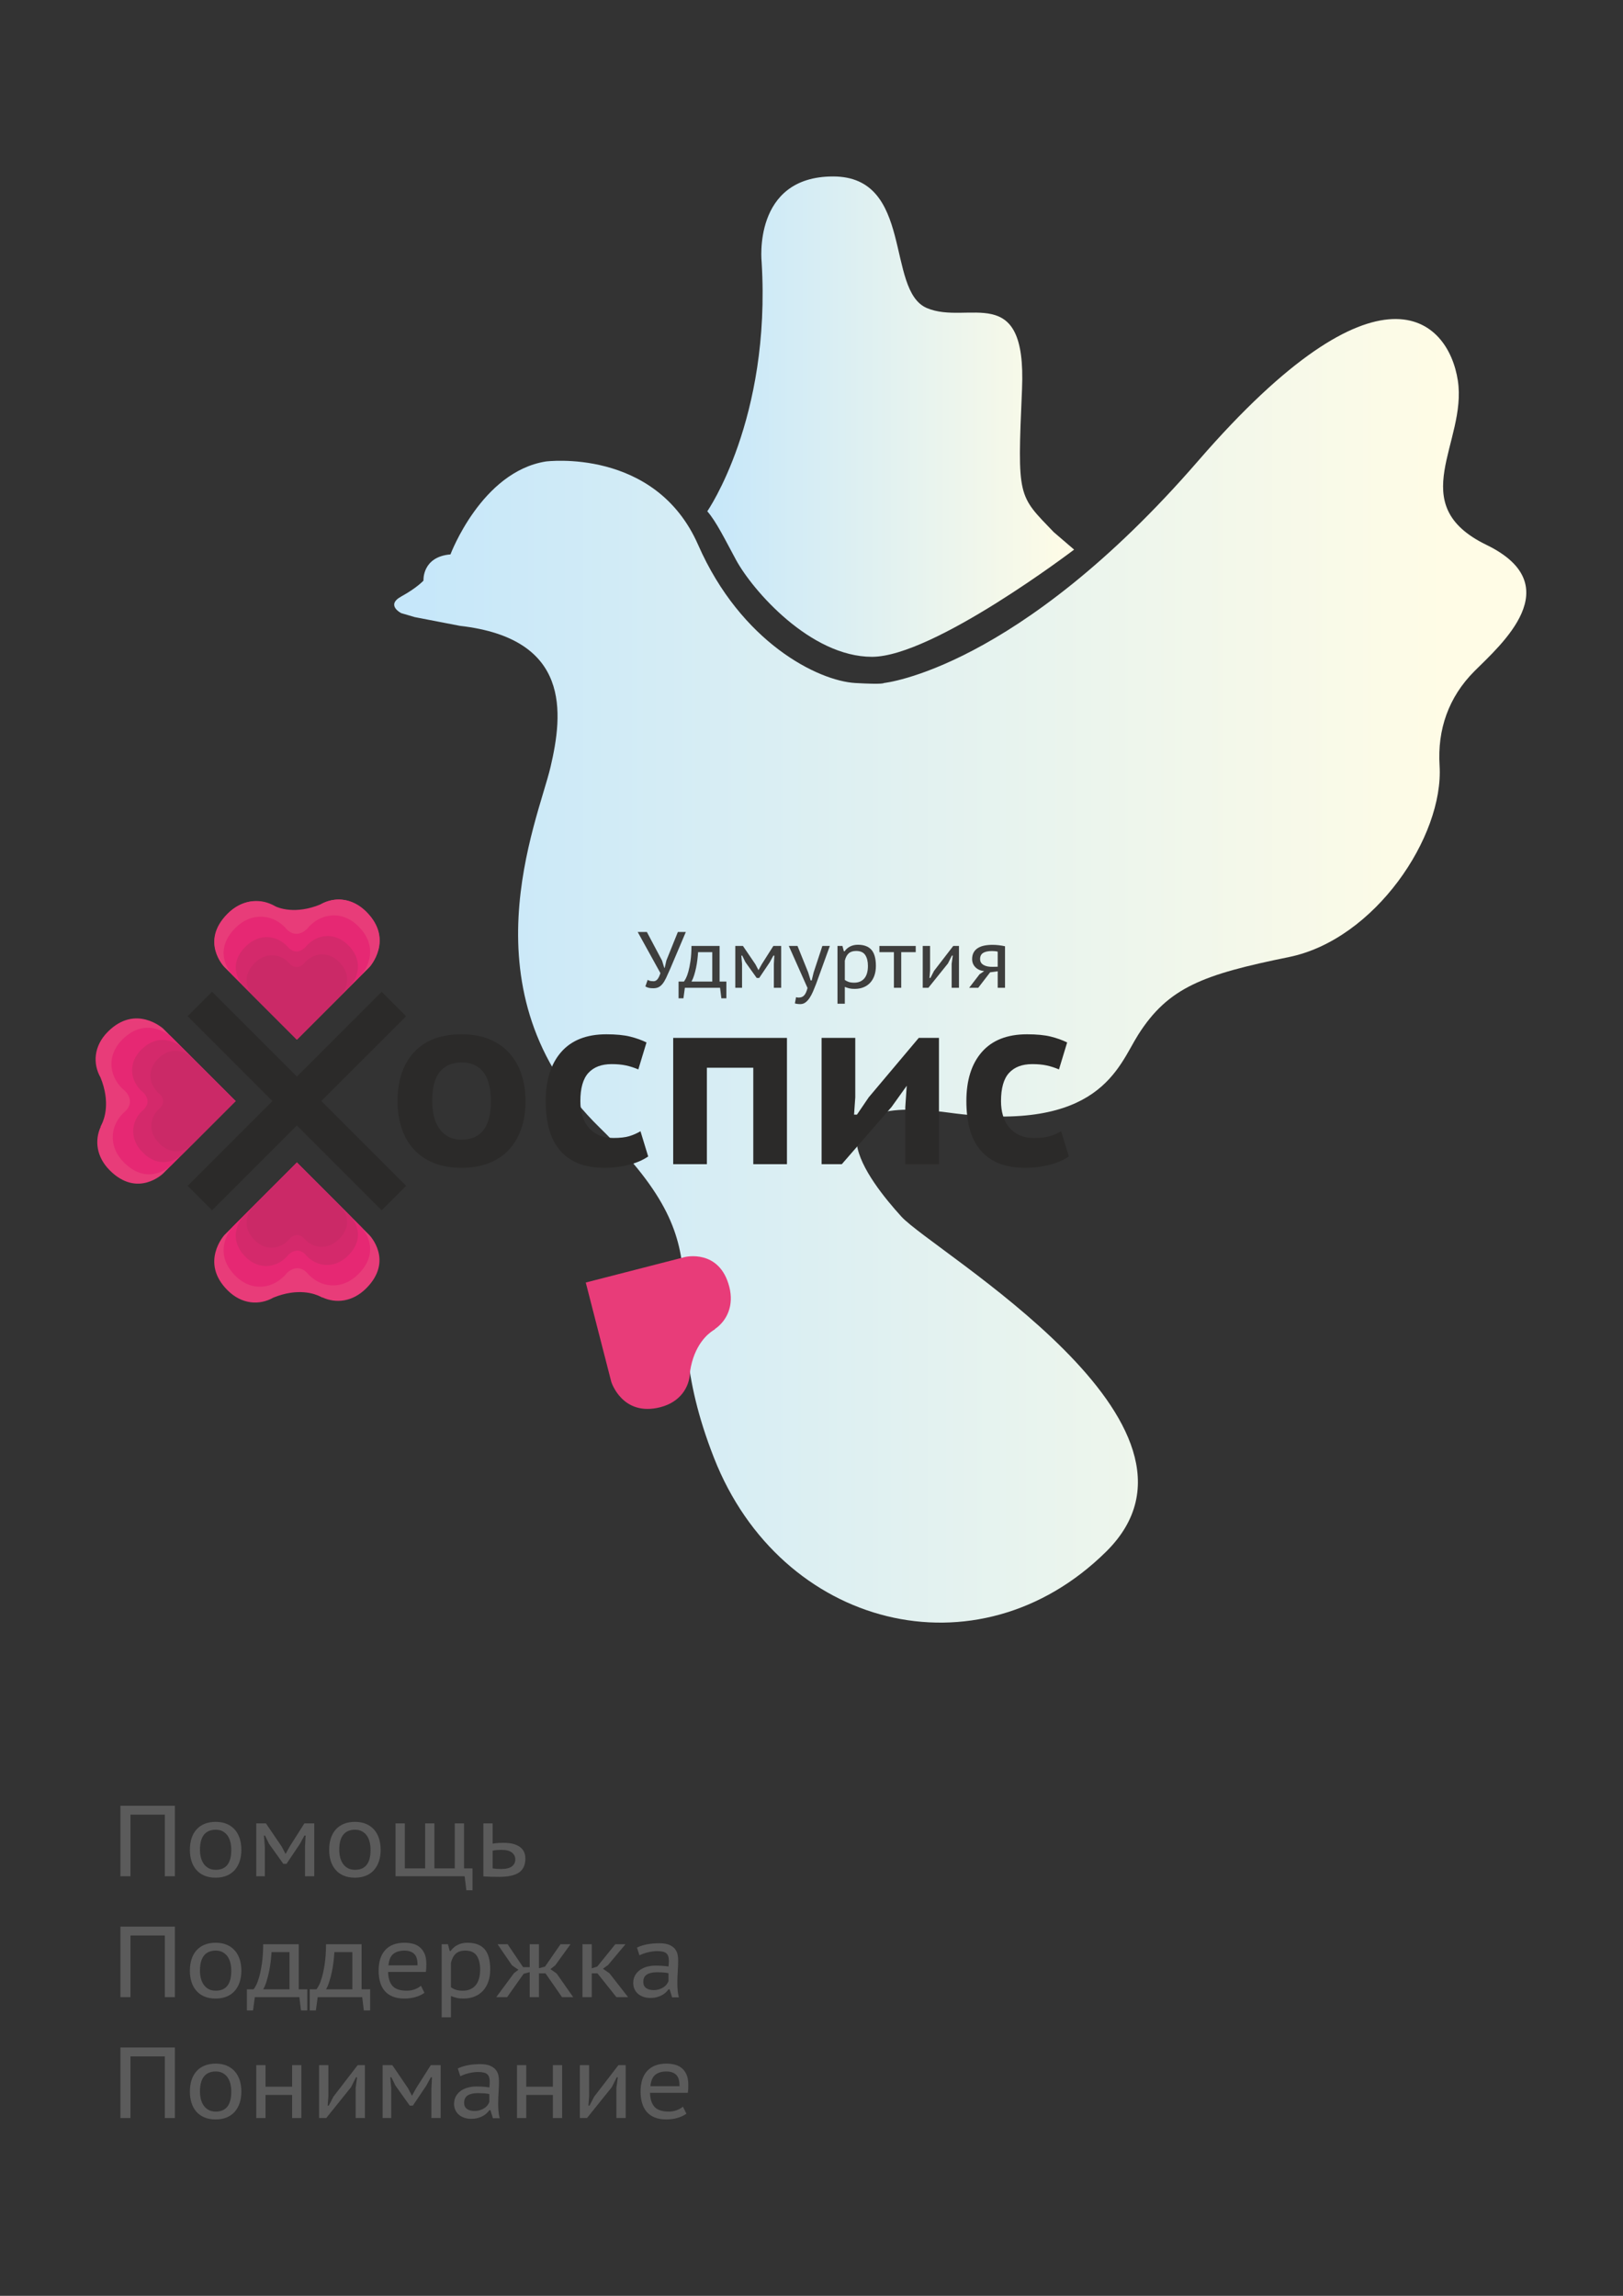 <?xml version="1.0" encoding="UTF-8"?> <!-- Creator: CorelDRAW 2020 (64-Bit) --> <svg xmlns="http://www.w3.org/2000/svg" xmlns:xlink="http://www.w3.org/1999/xlink" xmlns:xodm="http://www.corel.com/coreldraw/odm/2003" xml:space="preserve" width="210mm" height="297mm" style="shape-rendering:geometricPrecision; text-rendering:geometricPrecision; image-rendering:optimizeQuality; fill-rule:evenodd; clip-rule:evenodd" viewBox="0 0 21000 29700"><rect x="0" y="0" width="21000" height="29700" fill="#333333" stroke="none"/> <defs> <style type="text/css"> <![CDATA[ .fil4 {fill:#2B2A29;fill-rule:nonzero} .fil8 {fill:#3E3E3D;fill-rule:nonzero} .fil0 {fill:#5B5B5B;fill-rule:nonzero} .fil7 {fill:#CB2967;fill-rule:nonzero} .fil6 {fill:#D4296B;fill-rule:nonzero} .fil5 {fill:#E62873;fill-rule:nonzero} .fil3 {fill:#E83C79;fill-rule:nonzero} .fil2 {fill:url(#id0)} .fil1 {fill:url(#id1)} ]]> </style> <linearGradient id="id0" gradientUnits="userSpaceOnUse" x1="9150.78" y1="5389.17" x2="13897.72" y2="5389.17"> <stop offset="0" style="stop-opacity:1; stop-color:#C6E7FA"></stop> <stop offset="1" style="stop-opacity:1; stop-color:#FFFCE6"></stop> </linearGradient> <linearGradient id="id1" gradientUnits="userSpaceOnUse" xlink:href="#id0" x1="5313.26" y1="12684.11" x2="18696.99" y2="12684.11"> </linearGradient> </defs> <g id="Слой_x0020_1">  <g id="HospisColor.ps"> <polygon class="fil0" points="2132.53,23474.92 1688.12,23474.92 1688.12,24272.45 1557.83,24272.45 1557.83,23360.26 2262.8,23360.26 2262.8,24272.45 2132.53,24272.45 "></polygon> <path class="fil0" d="M2587.33 23930.99c0,32.12 3.62,63.65 10.86,94.5 7.38,30.81 19.16,58.41 35.43,82.71 16.29,24.32 37.24,43.91 63.03,58.65 25.78,14.82 57.46,22.19 95.31,22.19 133.76,0 200.56,-86.02 200.56,-258.05 0,-33.92 -3.62,-66.47 -10.86,-97.71 -7.23,-31.27 -18.85,-58.86 -34.67,-82.8 -16,-23.87 -36.8,-43.15 -62.43,-57.96 -25.81,-14.75 -56.72,-22.18 -92.6,-22.18 -66.95,0 -117.77,21.53 -152.59,64.54 -34.71,43.01 -52.04,108.34 -52.04,196.11zm-130.3 0c0,-56.46 7.4,-107.04 22.18,-151.85 14.78,-44.71 36.5,-82.71 65.14,-113.97 28.66,-31.3 63.65,-55.2 104.81,-71.71 41.31,-16.46 88.51,-24.74 141.44,-24.74 55.65,0 104.21,9.13 145.98,27.34 41.62,18.28 76.44,43.67 104.21,76.25 27.9,32.56 48.39,70.8 61.97,114.71 13.42,43.86 20.21,91.84 20.21,143.97 0,55.61 -7.7,105.6 -22.92,149.87 -15.1,44.29 -36.95,82.09 -65.15,113.4 -28.21,31.25 -62.87,55.15 -104.2,71.66 -41.32,16.46 -87.92,24.74 -140.1,24.74 -57.3,0 -106.92,-9.14 -148.53,-27.35 -41.78,-18.27 -76.3,-43.46 -103.6,-75.58 -27.45,-32.18 -47.8,-70.2 -61.22,-114.06 -13.58,-43.81 -20.22,-91.38 -20.22,-142.68z"></path> <polygon class="fil0" points="3946.48,23885.37 3954.46,23745.97 3938.93,23745.97 3880.87,23852.81 3706.7,24112.11 3666.3,24112.11 3481.26,23852.81 3429.08,23745.97 3414.76,23745.97 3426.51,23884.12 3426.51,24272.45 3315.68,24272.45 3315.68,23588.25 3440.85,23588.25 3645.47,23889.36 3694.94,23984.38 3749.08,23886.68 3938.48,23588.25 4066.36,23588.25 4066.36,24272.45 3946.48,24272.45 "></polygon> <path class="fil0" d="M4389.52 23930.99c0,32.12 3.6,63.65 10.86,94.5 7.37,30.81 19.16,58.41 35.42,82.71 16.3,24.32 37.27,43.91 63.04,58.65 25.78,14.82 57.46,22.19 95.31,22.19 133.76,0 200.56,-86.02 200.56,-258.05 0,-33.92 -3.62,-66.47 -10.85,-97.71 -7.24,-31.27 -18.86,-58.86 -34.68,-82.8 -16.01,-23.87 -36.8,-43.15 -62.44,-57.96 -25.8,-14.75 -56.71,-22.18 -92.59,-22.18 -66.96,0 -117.77,21.53 -152.61,64.54 -34.69,43.01 -52.02,108.34 -52.02,196.11zm-130.3 0c0,-56.46 7.4,-107.04 22.18,-151.85 14.78,-44.71 36.5,-82.71 65.13,-113.97 28.67,-31.3 63.66,-55.2 104.82,-71.71 41.31,-16.46 88.5,-24.74 141.44,-24.74 55.65,0 104.21,9.13 145.98,27.34 41.62,18.28 76.46,43.67 104.21,76.25 27.89,32.56 48.39,70.8 61.96,114.71 13.43,43.86 20.22,91.84 20.22,143.97 0,55.61 -7.7,105.6 -22.93,149.87 -15.07,44.29 -36.95,82.09 -65.14,113.4 -28.21,31.25 -62.88,55.15 -104.2,71.66 -41.32,16.46 -87.93,24.74 -140.1,24.74 -57.3,0 -106.92,-9.14 -148.53,-27.35 -41.78,-18.27 -76.3,-43.46 -103.61,-75.58 -27.45,-32.18 -47.79,-70.2 -61.22,-114.06 -13.57,-43.81 -20.21,-91.38 -20.21,-142.68z"></path> <polygon class="fil0" points="6113.59,24453.55 6034.13,24453.55 6011.95,24272.45 5118.02,24272.45 5118.02,23588.25 5237.91,23588.25 5237.91,24170.77 5501.05,24170.77 5501.05,23588.25 5620.93,23588.25 5620.93,24170.77 5884.23,24170.77 5884.23,23588.25 6004.11,23588.25 6004.11,24170.77 6113.59,24170.77 "></polygon> <path class="fil0" d="M6374.16 24170.77c36.19,5.21 72.87,7.84 109.81,7.84 62.87,0 109.15,-11.07 138.85,-33.23 29.72,-22.19 44.67,-52.79 44.67,-91.94 0,-34.68 -14.51,-63.78 -43.32,-87.27 -28.95,-23.48 -74.31,-35.18 -136.29,-35.18 -16.46,0 -34.52,0.6 -54.3,1.95 -19.77,1.32 -39.64,4.18 -59.42,8.49l0 229.34zm0 -320.56c27.9,-4.33 53.55,-7.19 76.93,-8.49 23.49,-1.26 44.32,-1.97 62.58,-1.97 52.15,0 96.21,5.24 132.24,15.62 36.03,10.5 65.29,24.84 87.92,43.05 22.64,18.28 38.9,39.76 48.88,64.49 10.09,24.78 15.05,51.48 15.05,80.15 0,82.55 -27.45,142.72 -82.19,180.49 -54.71,37.81 -140.22,56.71 -256.65,56.71 -36.48,0 -71.31,-0.45 -104.23,-1.35 -33.02,-0.85 -66.49,-2.56 -100.4,-5.2l0 -685.46 119.87 0 0 261.96z"></path> <polygon class="fil0" points="2132.53,25038.68 1688.12,25038.68 1688.12,25836.2 1557.83,25836.2 1557.83,24924.02 2262.8,24924.02 2262.8,25836.2 2132.53,25836.2 "></polygon> <path class="fil0" d="M2587.33 25494.8c0,32.13 3.62,63.63 10.86,94.45 7.38,30.86 19.16,58.47 35.43,82.71 16.29,24.38 37.24,43.91 63.03,58.66 25.78,14.81 57.46,22.18 95.31,22.18 133.76,0 200.56,-86.02 200.56,-258 0,-33.92 -3.62,-66.49 -10.86,-97.76 -7.23,-31.27 -18.85,-58.86 -34.67,-82.75 -16,-23.92 -36.8,-43.2 -62.43,-58.02 -25.81,-14.74 -56.72,-22.11 -92.6,-22.11 -66.95,0 -117.77,21.47 -152.59,64.54 -34.71,42.95 -52.04,108.34 -52.04,196.1zm-130.3 0c0,-56.49 7.4,-107.09 22.18,-151.84 14.78,-44.71 36.5,-82.77 65.14,-114.03 28.66,-31.31 63.65,-55.21 104.81,-71.71 41.31,-16.4 88.51,-24.74 141.44,-24.74 55.65,0 104.21,9.13 145.98,27.4 41.62,18.22 76.44,43.67 104.21,76.22 27.9,32.59 48.39,70.82 61.97,114.68 13.42,43.86 20.21,91.84 20.21,144.02 0,55.56 -7.7,105.55 -22.92,149.8 -15.1,44.37 -36.95,82.11 -65.15,113.4 -28.21,31.27 -62.87,55.21 -104.2,71.74 -41.32,16.4 -87.92,24.68 -140.1,24.68 -57.3,0 -106.92,-9.09 -148.53,-27.35 -41.78,-18.27 -76.3,-43.4 -103.6,-75.52 -27.45,-32.22 -47.8,-70.21 -61.22,-114.12 -13.58,-43.81 -20.22,-91.38 -20.22,-142.63z"></path> <path class="fil0" d="M3745.76 25734.59l0 -480.93 -231.94 0c-2.55,39.15 -6.47,80.82 -11.75,125.17 -5.12,44.27 -12.36,87.91 -21.41,130.99 -9.2,42.94 -19.9,83.95 -31.98,123.09 -12.22,39.05 -26.54,73.02 -42.97,101.68l340.05 0zm230.73 273.59l-82.19 0 -20.82 -171.98 -576.05 0 -23.38 171.98 -79.46 0 0 -273.59 87.32 0c8.59,-10.46 19.76,-28.66 33.18,-54.75 13.4,-26.09 26.68,-62.38 39.79,-108.8 12.98,-46.49 24.46,-104.1 34.54,-172.69 9.96,-68.61 15.39,-150.7 16.29,-246.34l459.93 0 0 582.58 110.85 0 0 273.59z"></path> <path class="fil0" d="M4559.02 25734.59l0 -480.93 -232.09 0c-2.54,39.15 -6.47,80.82 -11.61,125.17 -5.27,44.27 -12.37,87.91 -21.56,130.99 -9.05,42.94 -19.76,83.95 -31.97,123.09 -12.06,39.05 -26.38,73.02 -42.97,101.68l340.2 0zm230.56 273.59l-82.02 0 -20.82 -171.98 -576.04 0 -23.53 171.98 -79.48 0 0 -273.59 87.31 0c8.75,-10.46 19.76,-28.66 33.33,-54.75 13.43,-26.09 26.7,-62.38 39.66,-108.8 13.12,-46.49 24.59,-104.1 34.54,-172.69 9.93,-68.61 15.37,-150.7 16.29,-246.34l460.07 0 0 582.58 110.69 0 0 273.59z"></path> <path class="fil0" d="M5401.97 25424.35c1.82,-69.42 -12.37,-118.54 -42.23,-147.24 -29.99,-28.65 -71.93,-42.95 -125.74,-42.95 -60.94,0 -109.03,14.3 -144.77,42.95 -35.6,28.7 -56.4,77.82 -62.43,147.24l375.17 0zm90.03 355.85c-30.45,22.59 -68.31,40.59 -113.4,54.04 -45.24,13.51 -94.24,20.18 -147.33,20.18 -57.3,0 -107.07,-8.43 -149.14,-25.39 -42.22,-16.96 -76.77,-41.01 -103.6,-72.32 -27,-31.25 -46.89,-69.06 -60,-113.36 -12.97,-44.35 -19.48,-93.84 -19.48,-148.55 0,-117.32 28.83,-207.01 86.58,-269.13 57.74,-62.12 140.07,-93.19 246.99,-93.19 33.93,0 67.71,3.71 101.64,11.1 33.94,7.36 64.24,21.26 91.24,41.69 26.84,20.43 48.86,48.44 65.74,84.06 17.05,35.57 25.49,82.09 25.49,139.42 0,13.94 -0.46,30.01 -1.35,48.25 -0.92,18.28 -2.58,36.06 -5.13,53.4l-488.73 0c1.81,79.9 20.8,140.32 57.3,181.17 36.47,40.8 98.62,61.23 186.38,61.23 36.5,0 71.18,-6.32 104.21,-18.92 33,-12.59 58.65,-27.5 76.9,-44.91l45.69 91.23z"></path> <path class="fil0" d="M6019.63 25234.16c-51.71,0 -92.26,13.03 -121.53,39.09 -29.41,26.03 -50.52,65.98 -63.5,119.89l0 315.35c19.92,13.94 41.48,24.78 64.71,32.56 23.38,7.82 53.09,11.75 89.41,11.75 69.83,0 124.58,-22.98 164.37,-69.05 39.67,-46.06 59.42,-114.67 59.42,-205.91 0,-73.82 -14.62,-132.92 -43.87,-177.19 -29.4,-44.38 -79.02,-66.49 -149.01,-66.49zm-304.89 -82.15l80.81 0 23.53 87.32 11.61 0c23.54,-33.83 53.84,-60.08 91.24,-78.8 37.38,-18.66 79.48,-28.05 126.36,-28.05 99.08,0 172.97,27.61 221.69,82.81 48.54,55.1 72.82,143.11 72.82,263.82 0,57.41 -7.98,109.23 -23.99,155.76 -16.11,46.47 -39.19,85.95 -69.03,118.64 -30.02,32.55 -66.52,57.5 -109.49,74.87 -42.99,17.41 -91.09,26.04 -144.02,26.04 -17.48,0 -33.33,-0.65 -47.65,-1.96 -14.33,-1.27 -27.59,-3.46 -39.66,-6.47 -12.21,-3.06 -24.43,-6.57 -36.5,-10.49 -12.21,-3.82 -24.71,-8.43 -37.86,-13.64l0 274.99 -119.86 0 0 -944.84z"></path> <polygon class="fil0" points="6775.58,25533.84 6561.75,25836.2 6421.09,25836.2 6649.07,25527.39 6707.73,25481.77 6625.68,25425.7 6437.95,25152.01 6568.42,25152.01 6767.75,25447.9 6853.71,25447.9 6853.71,25152.01 6973.6,25152.01 6973.6,25462.23 7051.84,25441.31 7252.43,25152.01 7381.49,25152.01 7184.73,25424.35 7122.15,25473.93 7202.94,25531.28 7416.63,25836.2 7272.04,25836.2 7058.37,25528.64 6973.6,25528.64 6973.6,25836.2 6853.71,25836.2 6853.71,25513.03 "></polygon> <polygon class="fil0" points="7730.76,25528.64 7656.39,25528.64 7656.39,25836.2 7536.5,25836.2 7536.5,25152.01 7656.39,25152.01 7656.39,25463.5 7728.22,25440.06 7961.31,25152.01 8092.99,25152.01 7870.08,25417.88 7871.44,25417.88 7801.02,25468.71 7885.79,25527.39 8126.92,25836.2 7975.66,25836.2 "></polygon> <path class="fil0" d="M8649.43 25526.06c-6.93,-0.89 -14.2,-2.15 -22.04,-3.91 -7.67,-1.71 -17.35,-3.1 -28.95,-3.9 -11.75,-0.86 -25.49,-1.77 -41.45,-2.67 -16.02,-0.8 -35.58,-1.25 -58.82,-1.25 -53.39,0 -95.89,9.58 -127.26,28.66 -31.52,19.11 -47.23,51.68 -47.23,97.76 0,34.71 12.19,60.77 36.79,78.23 24.59,17.32 56.26,25.99 95,25.99 28.5,0 53.7,-3.72 75.73,-11.09 22.02,-7.34 40.84,-16.47 56.84,-27.34 15.96,-10.91 28.81,-23.05 38.75,-36.55 9.93,-13.38 17.51,-26.64 22.64,-39.7l0 -104.23zm-407.94 -331c78.28,-37.39 175.08,-56.05 290.61,-56.05 52.19,0 94.1,6.76 125.76,20.17 31.81,13.5 56.25,30.71 73.72,51.48 17.36,20.94 28.8,44.13 34.58,69.76 5.56,25.65 8.42,51.03 8.42,76.22 0,47.83 -1.81,95.76 -5.26,144.05 -3.48,48.16 -5.13,100.5 -5.13,156.96 0,33.03 1.51,64.99 4.51,95.86 3.02,30.81 7.98,59.25 14.91,85.31l-87.31 0 -32.58 -104.23 -12.94 0c-9.63,12.99 -21.28,26.27 -35.13,39.69 -14.05,13.48 -30.47,25.45 -49.63,35.83 -19.17,10.5 -40.99,19.18 -65.75,26.09 -24.73,6.93 -53.24,10.4 -85.35,10.4 -32.27,0 -61.68,-4.54 -88.68,-13.64 -27,-9.15 -50.18,-21.95 -69.64,-38.45 -19.63,-16.53 -34.98,-36.73 -46.33,-60.63 -11.28,-23.9 -16.86,-50.57 -16.86,-80.13 0,-39.06 8.43,-72.99 25.35,-101.63 16.85,-28.66 38.89,-52.15 65.89,-70.35 26.84,-18.27 57.45,-31.78 91.82,-40.46 34.23,-8.64 68.31,-13 102.22,-13 27,0 49.79,0.45 68.46,1.35 18.72,0.81 34.28,1.96 46.93,3.21 12.49,1.33 23.23,2.58 31.96,3.93 8.58,1.29 16.46,2.4 23.39,3.26 1.8,-13.05 3.01,-24.34 3.91,-33.89 0.91,-9.58 1.35,-21.68 1.35,-36.47 0,-24.34 -2.7,-44.75 -7.82,-61.28 -5.27,-16.45 -13.76,-29.7 -25.5,-39.73 -11.65,-10 -27.59,-17.12 -47.52,-21.5 -20.02,-4.41 -44.31,-6.53 -72.96,-6.53 -16.46,0 -34.68,1.33 -54.76,3.9 -19.93,2.63 -39.94,6.3 -59.87,11.07 -20.07,4.82 -39.79,10.7 -59.42,17.62 -19.42,6.97 -37.08,14.36 -52.79,22.12l-32.56 -100.31z"></path> <polygon class="fil0" points="2132.53,26602.5 1688.12,26602.5 1688.12,27399.96 1557.83,27399.96 1557.83,26487.78 2262.8,26487.78 2262.8,27399.96 2132.53,27399.96 "></polygon> <path class="fil0" d="M2587.33 27058.56c0,32.13 3.62,63.63 10.86,94.51 7.38,30.81 19.16,58.41 35.43,82.7 16.29,24.33 37.24,43.85 63.03,58.65 25.78,14.76 57.46,22.14 95.31,22.14 133.76,0 200.56,-86.02 200.56,-258 0,-33.92 -3.62,-66.49 -10.86,-97.7 -7.23,-31.31 -18.85,-58.91 -34.67,-82.81 -16,-23.88 -36.8,-43.2 -62.43,-57.95 -25.81,-14.81 -56.72,-22.18 -92.6,-22.18 -66.95,0 -117.77,21.47 -152.59,64.53 -34.71,42.96 -52.04,108.35 -52.04,196.11zm-130.3 0c0,-56.46 7.4,-107.09 22.18,-151.84 14.78,-44.71 36.5,-82.71 65.14,-114.02 28.66,-31.27 63.65,-55.19 104.81,-71.72 41.31,-16.4 88.51,-24.68 141.44,-24.68 55.65,0 104.21,9.07 145.98,27.35 41.62,18.27 76.44,43.65 104.21,76.24 27.9,32.56 48.39,70.79 61.97,114.65 13.42,43.91 20.21,91.84 20.21,144.02 0,55.56 -7.7,105.55 -22.92,149.8 -15.1,44.37 -36.95,82.17 -65.15,113.43 -28.21,31.3 -62.87,55.2 -104.2,71.7 -41.32,16.46 -87.92,24.75 -140.1,24.75 -57.3,0 -106.92,-9.15 -148.53,-27.41 -41.78,-18.21 -76.3,-43.4 -103.6,-75.54 -27.45,-32.2 -47.8,-70.18 -61.22,-114.06 -13.58,-43.79 -20.22,-91.36 -20.22,-142.67z"></path> <polygon class="fil0" points="3779.7,27101.53 3435.57,27101.53 3435.57,27399.96 3315.68,27399.96 3315.68,26715.83 3435.57,26715.83 3435.57,26994.7 3779.7,26994.7 3779.7,26715.83 3899.56,26715.83 3899.56,27399.96 3779.7,27399.96 "></polygon> <polygon class="fil0" points="4601.99,27009.04 4620.24,26873.54 4605.92,26873.54 4541.97,27001.2 4221.37,27399.96 4128.95,27399.96 4128.95,26715.83 4248.81,26715.83 4248.81,27119.8 4239.62,27239.67 4253.96,27239.67 4313.97,27123.69 4627.94,26715.83 4721.87,26715.83 4721.87,27399.96 4601.99,27399.96 "></polygon> <polygon class="fil0" points="5581.89,27012.95 5589.86,26873.54 5574.34,26873.54 5516.27,26980.39 5342.1,27239.67 5301.7,27239.67 5116.67,26980.39 5064.48,26873.54 5050.15,26873.54 5061.92,27011.66 5061.92,27399.96 4951.09,27399.96 4951.09,26715.83 5076.24,26715.83 5280.89,27016.86 5330.35,27111.96 5384.49,27014.26 5573.88,26715.83 5701.75,26715.83 5701.75,27399.96 5581.89,27399.96 "></polygon> <path class="fil0" d="M6331.2 27089.88c-6.97,-0.95 -14.35,-2.2 -22.02,-3.95 -7.83,-1.71 -17.52,-3.08 -29.12,-3.93 -11.57,-0.8 -25.46,-1.69 -41.31,-2.6 -15.97,-0.87 -35.59,-1.31 -58.8,-1.31 -53.53,0 -95.92,9.59 -127.45,28.65 -31.35,19.17 -47.17,51.73 -47.17,97.81 0,34.67 12.35,60.78 36.93,78.2 24.44,17.29 56.11,25.98 95.01,25.98 28.35,0 53.55,-3.67 75.55,-11.09 22.02,-7.27 41.01,-16.42 56.86,-27.36 15.96,-10.84 28.96,-22.97 38.89,-36.47 9.79,-13.44 17.37,-26.7 22.63,-39.76l0 -104.17zm-407.92 -331.01c78.13,-37.44 175.09,-56.1 290.59,-56.1 52.2,0 93.95,6.79 125.77,20.17 31.66,13.5 56.26,30.71 73.57,51.54 17.36,20.87 28.95,44.1 34.57,69.7 5.72,25.65 8.43,51.09 8.43,76.24 0,47.81 -1.65,95.8 -5.12,144.03 -3.45,48.18 -5.32,100.51 -5.32,156.97 0,33.02 1.57,64.98 4.57,95.84 3.16,30.81 8.14,59.26 15.06,85.38l-87.32 0 -32.57 -104.3 -13.1 0c-9.53,13.05 -21.28,26.28 -35.13,39.76 -13.9,13.48 -30.46,25.39 -49.49,35.77 -19.12,10.49 -41.16,19.18 -65.88,26.09 -24.74,6.93 -53.24,10.46 -85.35,10.46 -32.14,0 -61.7,-4.57 -88.52,-13.67 -27,-9.14 -50.23,-21.98 -69.84,-38.48 -19.44,-16.53 -34.96,-36.7 -46.28,-60.63 -11.14,-23.89 -16.89,-50.59 -16.89,-80.15 0,-39.04 8.45,-72.96 25.48,-101.61 16.9,-28.66 38.76,-52.09 65.75,-70.35 27,-18.27 57.61,-31.73 91.83,-40.4 34.39,-8.7 68.46,-13.06 102.4,-13.06 26.84,0 49.61,0.45 68.31,1.36 18.7,0.8 34.36,1.95 46.91,3.2 12.65,1.31 23.23,2.61 31.97,3.99 8.73,1.25 16.55,2.39 23.52,3.18 1.67,-13.03 3.02,-24.32 3.92,-33.81 0.75,-9.59 1.2,-21.74 1.2,-36.53 0,-24.33 -2.56,-44.77 -7.82,-61.27 -5.18,-16.46 -13.6,-29.71 -25.35,-39.74 -11.79,-9.95 -27.6,-17.13 -47.67,-21.5 -19.9,-4.35 -44.17,-6.47 -72.83,-6.47 -16.59,0 -34.84,1.27 -54.72,3.83 -20.06,2.64 -39.98,6.31 -60.03,11.08 -20.05,4.82 -39.66,10.7 -59.27,17.65 -19.6,6.94 -37.1,14.31 -52.77,22.11l-32.58 -100.28z"></path> <polygon class="fil0" points="7153.5,27101.53 6809.36,27101.53 6809.36,27399.96 6689.47,27399.96 6689.47,26715.83 6809.36,26715.83 6809.36,26994.7 7153.5,26994.7 7153.5,26715.83 7273.39,26715.83 7273.39,27399.96 7153.5,27399.96 "></polygon> <polygon class="fil0" points="7975.82,27009.04 7994.03,26873.54 7979.73,26873.54 7915.79,27001.2 7595.17,27399.96 7502.73,27399.96 7502.73,26715.83 7622.62,26715.83 7622.62,27119.8 7613.43,27239.67 7627.74,27239.67 7687.76,27123.69 8001.75,26715.83 8095.7,26715.83 8095.7,27399.96 7975.82,27399.96 "></polygon> <path class="fil0" d="M8791.45 26988.17c1.71,-69.46 -12.35,-118.54 -42.36,-147.3 -30,-28.67 -71.91,-42.95 -125.75,-42.95 -60.79,0 -109.05,14.28 -144.65,42.95 -35.57,28.76 -56.54,77.84 -62.57,147.3l375.33 0zm89.87 355.79c-30.47,22.64 -68.15,40.65 -113.36,54.04 -45.12,13.51 -94.25,20.24 -147.18,20.24 -57.32,0 -107.11,-8.44 -149.31,-25.45 -42.05,-16.96 -76.62,-41.01 -103.58,-72.26 -26.84,-31.33 -46.91,-69.12 -59.87,-113.42 -13.14,-44.35 -19.62,-93.8 -19.62,-148.55 0,-117.32 28.97,-206.95 86.72,-269.07 57.77,-62.14 140.06,-93.19 247.01,-93.19 33.77,0 67.7,3.67 101.62,11.04 33.77,7.42 64.23,21.26 91.09,41.69 26.98,20.43 49.02,48.44 65.87,84.11 16.92,35.58 25.35,82.11 25.35,139.43 0,13.94 -0.45,29.98 -1.21,48.22 -0.89,18.26 -2.7,36.03 -5.26,53.4l-488.59 0c1.66,79.93 20.84,140.29 57.31,181.14 36.49,40.8 98.61,61.23 186.38,61.23 36.49,0 71.17,-6.32 104.18,-18.92 33.02,-12.59 58.67,-27.51 76.93,-44.91l45.52 91.23z"></path> <path class="fil1" d="M7061.17 5970.19c0,0 1417.43,-184.87 1972.11,1078.49 554.62,1263.37 1552.92,1759.57 2033.73,1787.23 369.14,21.22 369.74,0 369.74,0 0,0 1725.56,-173.04 4067.41,-2875.15 2341.86,-2702.18 3235.47,-1839.36 3358.72,-1038.19 123.25,801.12 -708.68,1602.3 369.8,2126.11 1078.44,523.86 184.87,1294.18 -154.12,1633.17 -338.93,338.94 -480.75,759.72 -451.89,1222.26 57.2,917.75 -839.72,2251.02 -1949.02,2476.96 -1109.31,225.96 -1561.2,390.32 -1951.52,1006.61 -259.41,409.55 -493.01,1273.61 -2444.59,1006.58 -1951.52,-267.07 -1029.66,892.02 -618.81,1343.96 410.85,451.9 4313.9,2691.08 2649.98,4334.49 -1663.93,1643.39 -4211.23,986.05 -5074.03,-1212.03 -862.75,-2198.09 308.17,-2526.73 -1479.05,-4272.86 -1787.2,-1746.13 -801.18,-3964.73 -636.84,-4663.19 164.36,-698.4 267.08,-1663.92 -1170.9,-1828.27l-585.47 -112.97 -174.61 -51.38c0,0 -205.41,-102.68 0,-215.69 205.44,-112.97 287.59,-205.4 287.59,-205.4 0,0 -20.54,-308.12 349.23,-338.93 0,0 400.58,-1068.26 1232.54,-1201.8z"></path> <path class="fil2" d="M9151.6 6614.19c0,0 826.63,-1188.33 703.38,-3222.06 0,0 -123.25,-1109.31 924.43,-1109.31 1047.67,0 677.87,1472.48 1211.97,1701.77 534.15,229.24 1294.18,-366.49 1232.55,1050.95 -61.62,1417.42 -53.7,1365.03 410.85,1848.84l263.11 225.73c0,0 -1821.75,1386.87 -2615.2,1386.87 -793.45,0 -1543.33,-855.48 -1760.12,-1255.49 -142.78,-263.36 -252.88,-491.19 -370.97,-627.3z"></path> <path class="fil3" d="M2109.81 13305.63c0,0 -352.83,-319.91 -713.89,41.16 -183.81,183.81 -197.75,412.71 -94.9,593.37 0.06,0.14 0.03,0.2 0.09,0.34 130.2,321.88 47.99,537.87 13.65,606.46 -2.67,4.98 -4.8,9.79 -7.28,14.81 -3.86,6.97 -6.37,10.8 -6.37,10.8l3.2 0.7c-82.04,176.39 -59.18,391.97 116.3,567.47 361.07,361.06 689.2,41.15 689.2,41.15l938.15 -938.12 -938.15 -938.14z"></path> <path class="fil3" d="M4779.31 15977.79l-938.14 -938.16 -938.15 938.16c0,0 -319.9,352.8 41.12,713.86 183.84,183.82 412.85,197.78 593.45,94.9 0.13,-0.04 0.17,-0.04 0.33,-0.1 321.86,-130.23 537.75,-47.98 606.4,-13.66 4.97,2.66 9.8,4.83 14.87,7.29 6.98,3.87 10.77,6.37 10.77,6.37l0.68 -3.21c176.42,82 392.02,59.21 567.51,-116.28 361.07,-361.07 41.16,-689.17 41.16,-689.17z"></path> <polygon class="fil4" points="5254.74,13146.41 4938.5,12830.16 3841.16,13927.51 2743.81,12830.16 2427.57,13146.41 3524.92,14243.77 2427.57,15341.11 2743.81,15657.38 3841.16,14560.02 4938.5,15657.38 5254.74,15341.11 4157.37,14243.77 "></polygon> <path class="fil4" d="M5592.23 14245.32c0,68.49 7.26,132.83 21.78,192.95 14.51,60.17 36.8,112.56 66.93,157.13 30.03,44.65 68.91,80.44 116.73,107.39 47.64,27 105.8,40.5 174.22,40.5 253.07,0 379.64,-165.95 379.64,-497.97 0,-72.56 -6.73,-139.51 -20.17,-200.69 -13.5,-61.22 -35.28,-114.11 -65.34,-158.72 -30.12,-44.61 -69.6,-79.39 -118.32,-104.23 -48.74,-24.95 -107.3,-37.39 -175.81,-37.39 -118.23,0 -211.12,39.44 -278.53,118.23 -67.43,78.89 -101.13,206.51 -101.13,382.8zm-448.17 0c0,-269.68 71.6,-481.25 214.78,-634.87 143.11,-153.46 347.45,-230.29 613.05,-230.29 139.02,0 260.34,21.78 364.14,65.39 103.73,43.56 189.85,104.27 258.24,182.01 68.49,77.84 119.83,169.17 154.12,273.85 34.22,104.84 51.33,219.41 51.33,343.91 0,132.83 -18.72,252.62 -56,359.41 -37.4,106.95 -91.4,197.68 -161.9,272.34 -70.45,74.67 -157.07,131.74 -259.79,171.18 -102.74,39.4 -219.38,59.12 -350.14,59.12 -141.1,0 -263.51,-21.78 -367.22,-65.4 -103.72,-43.55 -189.84,-104.17 -258.26,-182.01 -68.51,-77.82 -119.32,-169.11 -152.52,-273.85 -33.23,-104.78 -49.83,-218.3 -49.83,-340.79z"></path> <path class="fil4" d="M8386.87 14961.09c-70.61,47.72 -155.12,84.06 -253.68,108.93 -98.56,24.9 -200.78,37.35 -306.56,37.35 -141.13,0 -259.85,-20.77 -356.32,-62.22 -96.44,-41.51 -175.28,-100.63 -236.56,-177.41 -61.11,-76.73 -105.28,-167.51 -132.22,-272.34 -26.96,-104.68 -40.5,-221.41 -40.5,-350.08 0,-271.74 66.94,-483.91 200.77,-636.38 133.85,-152.51 328.36,-228.78 583.53,-228.78 124.46,0 226.58,9.88 306.58,29.6 79.84,19.73 150.9,45.12 213.08,76.19l-105.79 348.62c-53.9,-22.83 -107.29,-39.95 -160.23,-51.38 -52.91,-11.4 -114.63,-17.12 -185.13,-17.12 -130.79,0 -230.9,37.88 -300.41,113.56 -69.49,75.78 -104.22,197.68 -104.22,365.69 0,66.45 8.23,128.11 24.85,185.17 16.6,57.07 42.54,107.4 77.88,150.96 35.18,43.55 79.83,77.78 133.83,102.67 53.9,24.9 117.13,37.33 189.85,37.33 87.11,0 156.02,-7.77 206.91,-23.33 50.84,-15.56 99.06,-36.78 144.67,-63.78l99.67 326.75z"></path> <polygon class="fil4" points="9746.78,13812.79 9146.18,13812.79 9146.18,15060.69 8710.45,15060.69 8710.45,13426.83 10182.43,13426.83 10182.43,15060.69 9746.78,15060.69 "></polygon> <path class="fil4" d="M11713.57 14323.16l18.71 -277.02 -196.11 273.85 -644.16 740.7 -261.4 0 0 -1633.86 435.75 0 0 768.7 -15.67 224.08 37.44 0c24.84,-35.28 50.19,-72.62 76.24,-112.01 25.89,-39.39 51.32,-76.79 76.17,-112.07l647.36 -768.7 261.4 0 0 1633.86 -435.73 0 0 -737.53z"></path> <path class="fil4" d="M13829.74 14961.09c-70.6,47.72 -155.11,84.06 -253.68,108.93 -98.55,24.9 -200.77,37.35 -306.56,37.35 -141.12,0 -259.86,-20.77 -356.3,-62.22 -96.45,-41.51 -175.29,-100.63 -236.57,-177.41 -61.12,-76.73 -105.28,-167.51 -132.23,-272.34 -26.95,-104.68 -40.49,-221.41 -40.49,-350.08 0,-271.74 66.94,-483.91 200.77,-636.38 133.85,-152.51 328.35,-228.78 583.49,-228.78 124.5,0 226.62,9.88 306.57,29.6 79.89,19.73 150.94,45.12 213.12,76.19l-105.83 348.62c-53.9,-22.83 -107.29,-39.95 -160.18,-51.38 -52.9,-11.4 -114.63,-17.12 -185.13,-17.12 -130.78,0 -230.9,37.88 -300.4,113.56 -69.55,75.78 -104.23,197.68 -104.23,365.69 0,66.45 8.24,128.11 24.84,185.17 16.61,57.07 42.56,107.4 77.88,150.96 35.18,43.55 79.85,77.78 133.84,102.67 53.9,24.9 117.13,37.33 189.85,37.33 87.06,0 156.01,-7.77 206.91,-23.33 50.83,-15.56 99.05,-36.78 144.67,-63.78l99.66 326.75z"></path> <path class="fil3" d="M4740.87 11795.87c-244.37,-244.35 -568.62,-188.78 -752.85,42.76 -0.4,0.34 -0.77,0.66 -1.18,1 -165.6,150.66 -290.98,0 -290.98,0l-0.26 0.2c-184.89,-219.95 -506.16,-261.86 -748.72,-19.26 -361.07,361.06 -41.16,689.21 -41.16,689.21l938.15 938.13 938.14 -938.13c0,0 319.92,-352.85 -41.14,-713.91z"></path> <path class="fil5" d="M1582.85 13448.21c-216.73,216.74 -167.46,504.34 37.91,667.69 0.33,0.4 0.58,0.7 0.9,1.05 133.61,146.89 0,258.09 0,258.09l0.15 0.2c-195.08,164 -232.21,448.95 -17.07,664.07 320.21,320.23 611.23,36.49 611.23,36.49l832.03 -832.03 -832.03 -832.05c0,0 -312.91,-283.73 -633.12,36.49z"></path> <path class="fil6" d="M1826.64 13580.59c-180.66,180.66 -139.56,420.44 31.62,556.59 0.28,0.3 0.5,0.6 0.77,0.9 111.36,122.39 0,215.08 0,215.08l0.12 0.2c-162.63,136.7 -193.58,374.22 -14.23,553.57 266.92,266.92 509.51,30.42 509.51,30.42l693.57 -693.58 -693.57 -693.59c0,0 -260.82,-236.51 -527.79,30.41z"></path> <path class="fil7" d="M2043.28 13698.22c-148.61,148.64 -114.81,345.87 26.02,457.88 0.21,0.24 0.38,0.44 0.62,0.7 91.6,100.71 0,176.99 0,176.99l0.09 0.15c-133.79,112.47 -159.23,307.82 -11.72,455.37 219.59,219.6 419.17,24.99 419.17,24.99l570.54 -570.53 -570.54 -570.54c0,0 -214.59,-194.56 -434.18,24.99z"></path> <path class="fil3" d="M4738.15 11795.87c-183.81,-183.82 -412.73,-197.72 -593.37,-94.9 -0.16,0.06 -0.21,0.06 -0.37,0.1 -321.87,130.24 -537.83,47.99 -606.44,13.66 -4.96,-2.66 -9.81,-4.82 -14.83,-7.28 -6.99,-3.86 -10.77,-6.38 -10.77,-6.38l-0.68 3.22c-176.45,-82.05 -392.06,-59.22 -567.55,116.28 -361.02,361.06 -41.12,689.21 -41.12,689.21l938.15 938.13 938.14 -938.13c0,0 319.91,-352.85 -41.16,-713.91z"></path> <path class="fil3" d="M8544.94 18204.23c251.77,-64.69 380.24,-254.69 383.6,-462.54 0.05,-0.15 0.11,-0.2 0.11,-0.35 51.68,-343.35 232.34,-487.44 296.82,-529.03 4.83,-2.92 9.09,-5.98 13.8,-9.03 6.89,-4.07 10.96,-6.04 10.96,-6.04l-2.37 -2.24c160.38,-110.16 250.41,-307.38 188.59,-547.76 -127.12,-494.51 -572.39,-386.05 -572.39,-386.05l-1284.94 330.3 330.3 1284.94c0,0 140.97,454.96 635.52,327.8z"></path> <path class="fil5" d="M4636.67 11982.76c-216.71,-216.75 -504.3,-167.47 -667.67,37.88 -0.37,0.36 -0.68,0.6 -1.04,0.91 -146.88,133.63 -258.07,0 -258.07,0l-0.23 0.15c-163.98,-195.06 -448.93,-232.2 -664.05,-17.06 -320.23,320.21 -36.5,611.23 -36.5,611.23l832.05 832.04 832.01 -832.04c0,0 283.74,-312.9 -36.5,-633.11z"></path> <path class="fil6" d="M4504.31 12226.54c-180.66,-180.66 -420.4,-139.55 -556.59,31.62 -0.3,0.3 -0.56,0.5 -0.87,0.75 -122.44,111.36 -215.13,0 -215.13,0l-0.18 0.15c-136.69,-162.64 -374.21,-193.61 -553.55,-14.24 -266.93,266.92 -30.41,509.5 -30.41,509.5l693.58 693.59 693.56 -693.59c0,0 236.51,-260.85 -30.41,-527.78z"></path> <path class="fil7" d="M4386.68 12443.19c-148.61,-148.6 -345.83,-114.83 -457.87,25.99 -0.23,0.25 -0.44,0.41 -0.7,0.65 -100.72,91.58 -176.97,0 -176.97,0l-0.16 0.1c-112.46,-133.79 -307.84,-159.28 -455.36,-11.73 -219.59,219.59 -25.02,419.17 -25.02,419.17l570.56 570.54 570.53 -570.54c0,0 194.58,-214.59 -25.01,-434.18z"></path> <path class="fil5" d="M3045.61 16504.82c216.72,216.69 504.3,167.42 667.69,-37.94 0.36,-0.3 0.67,-0.55 1.04,-0.89 146.89,-133.59 258.07,0 258.07,0l0.24 -0.16c163.98,195.11 448.91,232.2 664.02,17.05 320.24,-320.2 36.5,-611.22 36.5,-611.22l-832.01 -832.03 -832.05 832.03c0,0 -283.73,312.94 36.5,633.16z"></path> <path class="fil6" d="M3177.99 16260.99c180.66,180.66 420.4,139.6 556.58,-31.63 0.3,-0.24 0.57,-0.45 0.86,-0.75 122.44,-111.36 215.15,0 215.15,0l0.2 -0.1c136.66,162.59 374.19,193.56 553.53,14.25 266.92,-266.97 30.41,-509.56 30.41,-509.56l-693.56 -693.57 -693.58 693.57c0,0 -236.52,260.85 30.41,527.79z"></path> <path class="fil7" d="M3295.62 16044.34c148.61,148.65 345.81,114.86 457.85,-25.99 0.26,-0.2 0.47,-0.4 0.73,-0.6 100.71,-91.64 176.97,0 176.97,0l0.16 -0.11c112.44,133.8 307.82,159.23 455.35,11.69 219.59,-219.55 25.01,-419.13 25.01,-419.13l-570.53 -570.57 -570.56 570.57c0,0 -194.57,214.58 25.02,434.14z"></path> <path class="fil8" d="M8566.72 12428.04l27.85 91.72 6.23 0 21.63 -94.84 148.39 -367.95 103.08 0 -202 476.15c-20.01,46.06 -37.48,85.05 -52.59,117.02 -15.15,31.97 -30.75,57.92 -46.87,77.79 -16.2,20.02 -33.57,34.43 -52.08,43.3 -18.58,8.98 -41.25,13.4 -68.05,13.4 -24.7,0 -44.47,-1.86 -59.26,-5.61 -14.77,-3.82 -29.02,-9.85 -42.77,-18.07l29.86 -84.51c14.5,8.23 28,13.2 40.74,14.95 12.76,1.71 24.6,2.56 35.6,2.56 19.91,0 36.92,-8.78 50.98,-26.35 14.1,-17.46 26.6,-43.81 37.58,-78.77l-293.72 -531.86 118.54 0 196.86 371.07z"></path> <path class="fil8" d="M9216.1 12698.06l0 -380.38 -183.52 0c-2.02,30.91 -5.12,63.98 -9.25,99.01 -4.11,35.08 -9.83,69.5 -16.99,103.63 -7.23,33.97 -15.67,66.39 -25.25,97.3 -9.63,31.02 -20.99,57.77 -33.97,80.44l268.98 0zm182.41 216.39l-64.94 0 -16.51 -135.99 -455.57 0 -18.5 135.99 -62.89 0 0 -216.39 69.05 0c6.88,-8.28 15.62,-22.67 26.3,-43.24 10.64,-20.69 21.12,-49.34 31.37,-86.12 10.34,-36.73 19.47,-82.25 27.39,-136.55 7.83,-54.3 12.15,-119.19 12.91,-194.81l363.78 0 0 460.72 87.61 0 0 216.39z"></path> <polygon class="fil8" points="10012.81,12472.35 10019.13,12362.03 10006.88,12362.03 9960.96,12446.54 9823.16,12651.7 9791.2,12651.7 9644.8,12446.54 9603.61,12362.03 9592.27,12362.03 9601.55,12471.28 9601.55,12778.46 9513.93,12778.46 9513.93,12237.34 9612.84,12237.34 9774.74,12475.45 9813.87,12550.67 9856.69,12473.4 10006.44,12237.34 10107.65,12237.34 10107.65,12778.46 10012.81,12778.46 "></polygon> <path class="fil8" d="M10457.03 12579.58l31.97 104.03 13.44 0 25.69 -105.13 112.42 -341.14 96.91 0 -177.35 489.53c-13.06,33.72 -26.25,66.4 -39.65,97.97 -13.45,31.6 -28.2,59.66 -44.36,84 -16.11,24.43 -33.97,43.95 -53.6,58.72 -19.52,14.79 -42.05,22.17 -67.49,22.17 -27.51,0 -50.9,-3.11 -70.11,-9.29l15.46 -80.34c10.34,3.47 20.67,5.12 30.91,5.12 13.8,0 26.29,-1.65 37.64,-5.12 11.39,-3.51 21.82,-9.69 31.41,-18.56 9.69,-8.98 18.42,-21.48 26.34,-37.64 7.88,-16.11 15.31,-36.93 22.14,-62.32l-242.24 -544.24 112.36 0 138.11 342.24z"></path> <path class="fil8" d="M11077.54 12302.22c-40.9,0 -72.96,10.34 -96.19,30.91 -23.19,20.68 -39.95,52.29 -50.15,94.91l0 249.41c15.72,10.98 32.73,19.56 51.14,25.79 18.48,6.17 42.01,9.23 70.66,9.23 55.25,0 98.61,-18.16 129.97,-54.55 31.43,-36.43 47.13,-90.73 47.13,-162.9 0,-58.4 -11.59,-105.18 -34.82,-140.16 -23.15,-35.08 -62.44,-52.64 -117.74,-52.64zm-241.18 -64.88l63.93 0 18.58 69.04 9.27 0c18.53,-26.74 42.57,-47.56 72.13,-62.37 29.5,-14.75 62.81,-22.14 100.01,-22.14 78.33,0 136.69,21.78 175.19,65.45 38.49,43.66 57.71,113.26 57.71,208.71 0,45.37 -6.33,86.47 -19.08,123.19 -12.74,36.79 -30.91,68 -54.59,93.81 -23.73,25.79 -52.64,45.5 -86.62,59.26 -34.03,13.7 -71.97,20.57 -113.86,20.57 -13.8,0 -26.35,-0.44 -37.64,-1.5 -11.39,-1.05 -21.88,-2.81 -31.41,-5.12 -9.69,-2.52 -19.27,-5.22 -28.9,-8.28 -9.65,-3.11 -19.64,-6.73 -29.88,-10.79l0 217.44 -94.84 0 0 -747.27z"></path> <polygon class="fil8" points="11848.61,12317.68 11661.03,12317.68 11661.03,12778.46 11566.13,12778.46 11566.13,12317.68 11378.54,12317.68 11378.54,12237.34 11848.61,12237.34 "></polygon> <polygon class="fil8" points="12313.36,12469.23 12327.82,12362.03 12316.47,12362.03 12265.94,12463.06 12012.46,12778.46 11939.24,12778.46 11939.24,12237.34 12034.08,12237.34 12034.08,12556.85 12026.85,12651.7 12038.15,12651.7 12085.58,12559.96 12334.03,12237.34 12408.2,12237.34 12408.2,12778.46 12313.36,12778.46 "></polygon> <path class="fil8" d="M12909.19 12506.36l0 -194.85c-10.94,-3.36 -23.39,-5.62 -37.35,-6.63 -13.95,-1.06 -26.04,-1.61 -36.27,-1.61 -51.04,0 -89.58,8.24 -115.42,24.75 -25.91,16.5 -38.75,42.61 -38.75,78.34 0,34.37 15.06,60.16 45.36,77.27 30.32,17.21 70.06,25.15 119.04,23.78l63.39 -1.05zm0 58.72l-97.96 13.4 -153.62 199.98 -117.47 0 136.04 -177.24 0 0.95 57.77 -39.15c-48.13,-5.46 -86.12,-22.43 -113.92,-51.04 -27.85,-28.49 -41.71,-63.33 -41.71,-104.57 0,-32.32 6.18,-60.17 18.52,-83.51 12.39,-23.33 30.02,-42.61 53.09,-57.72 22.99,-15.05 50.84,-26.09 83.46,-33.01 32.68,-6.87 69.25,-10.24 109.81,-10.24 26.08,0 53.38,1.7 81.95,5.12 28.49,3.47 54.74,7.93 78.78,13.4l0 537.01 -94.74 0 0 -213.38z"></path> </g> </g> </svg> 